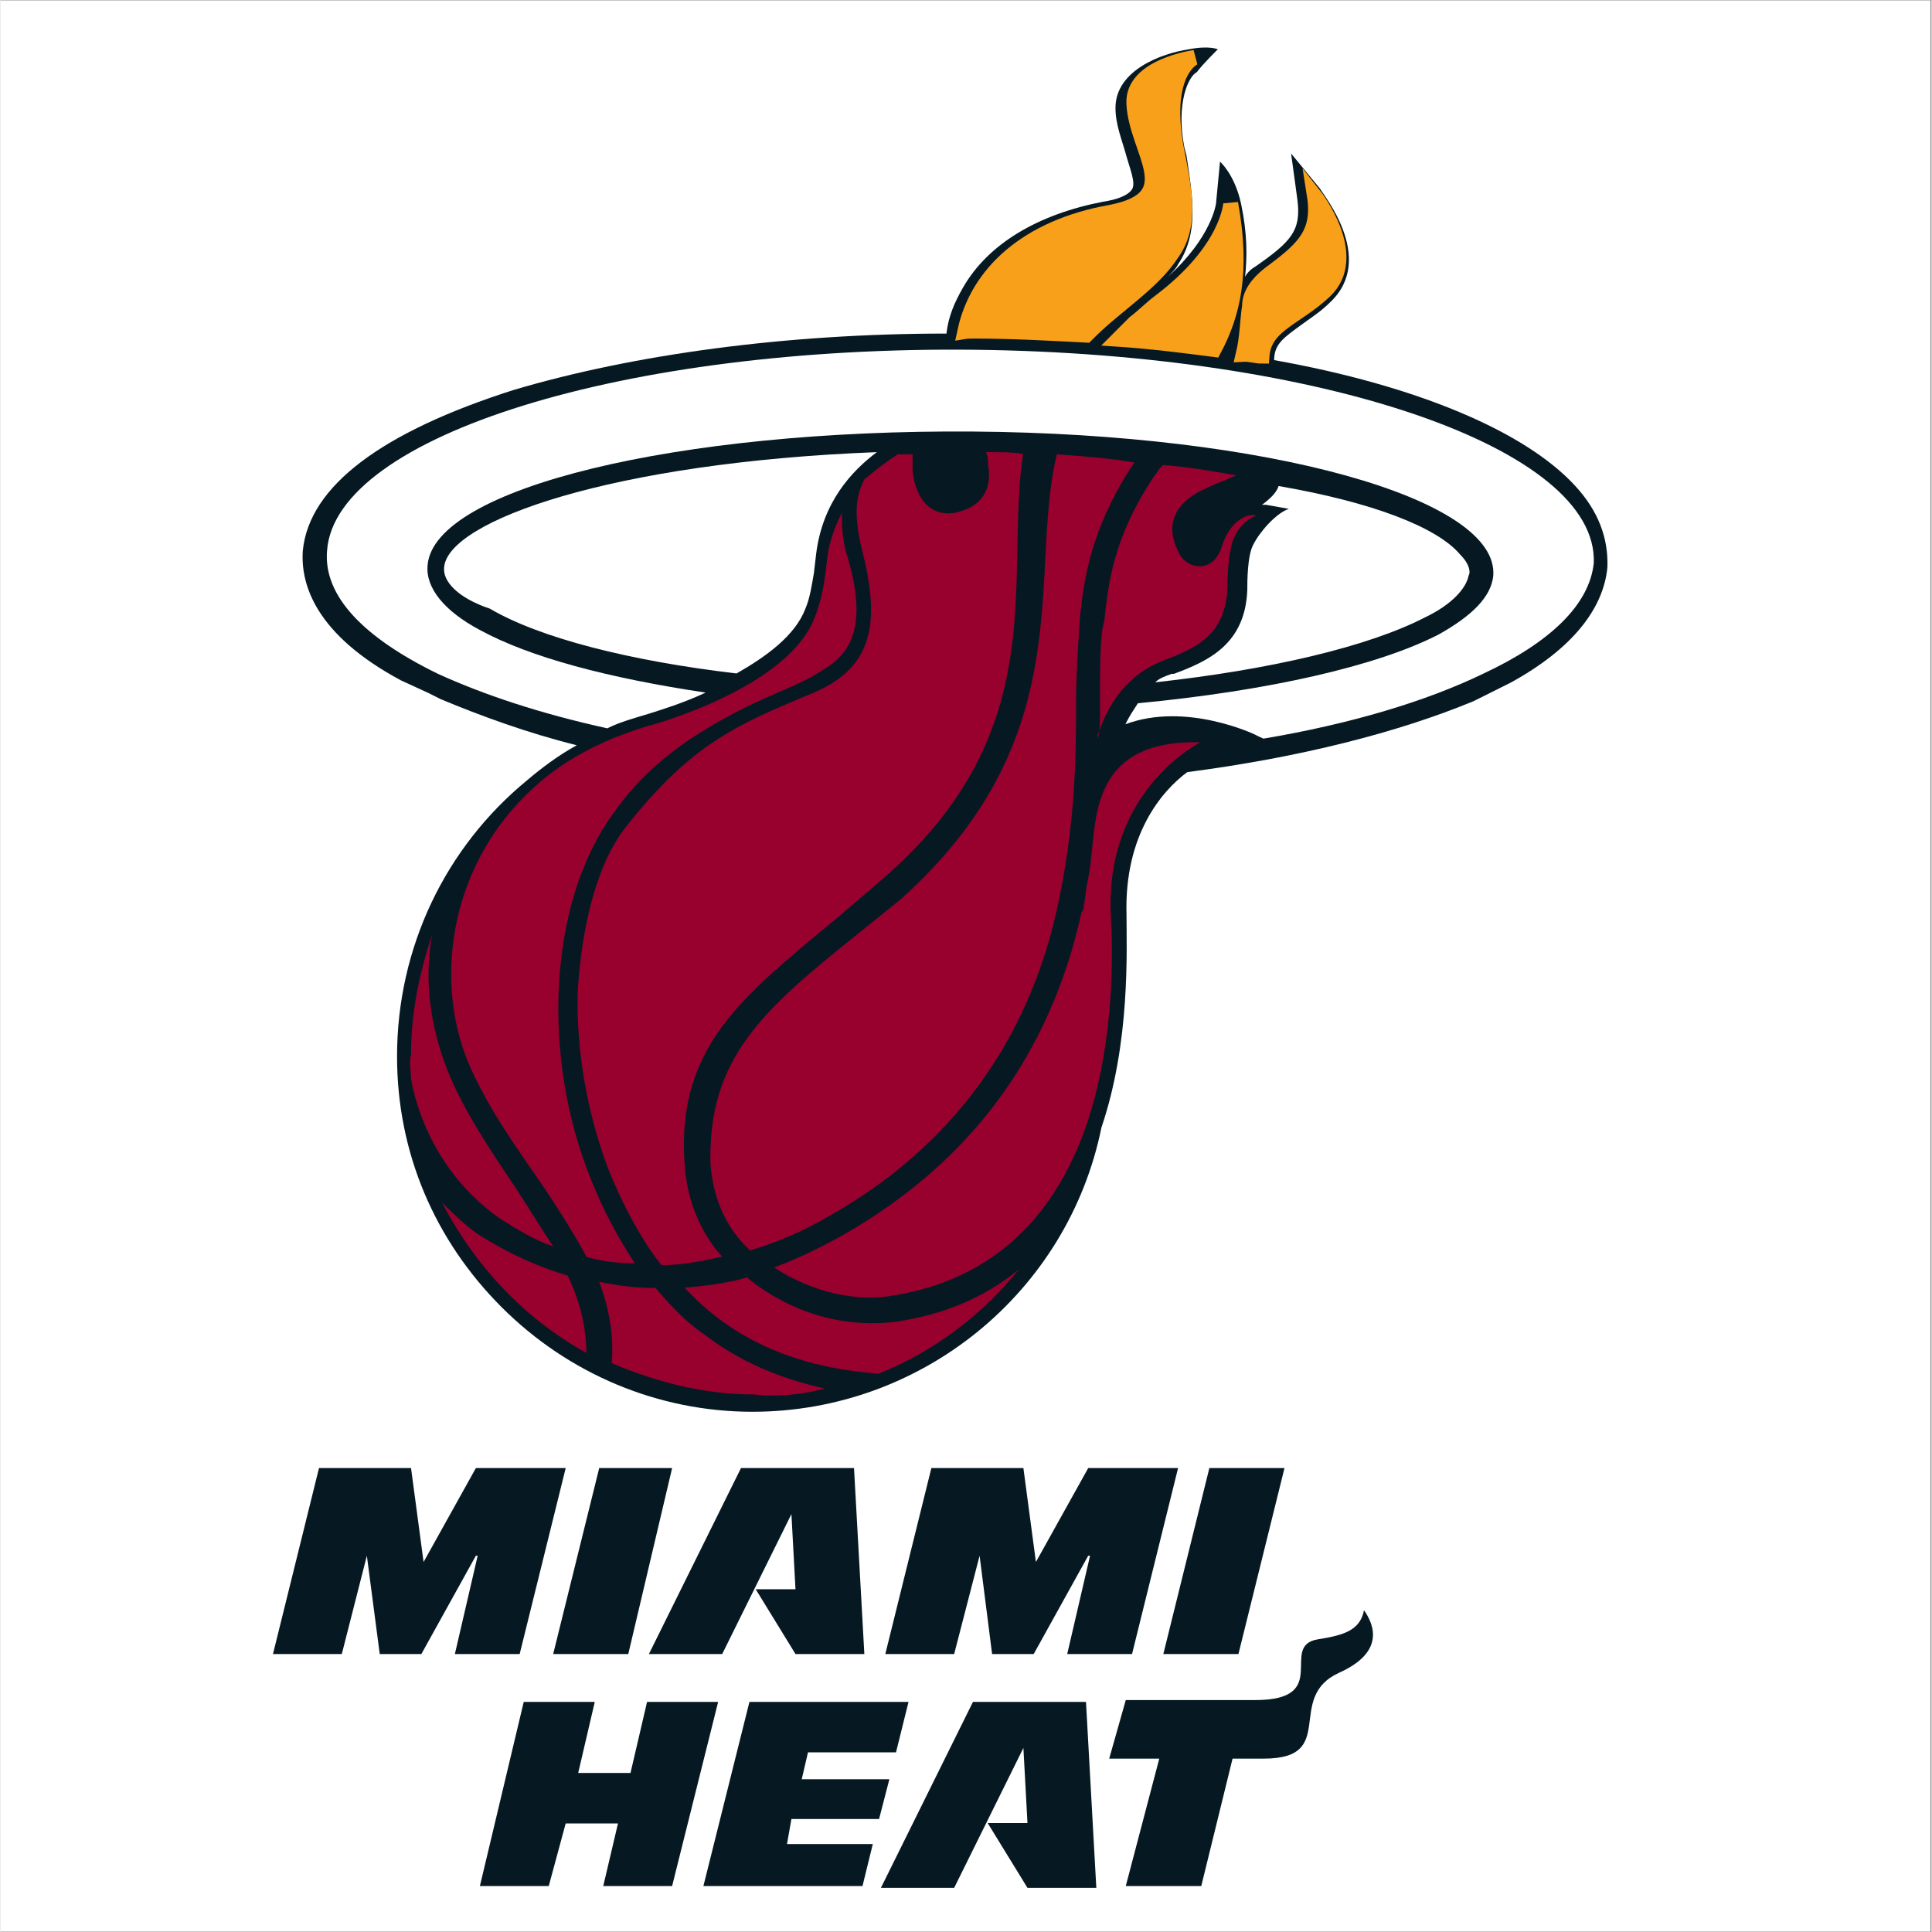 <svg xmlns="http://www.w3.org/2000/svg" xmlns:xlink="http://www.w3.org/1999/xlink" width="300" zoomAndPan="magnify" viewBox="0 0 224.88 225" height="300" preserveAspectRatio="xMidYMid meet" version="1.0"><rect x="0" y="0" width="224.88" height="225" fill="#808080" stroke="none"/><defs><clipPath id="42563ecb91"><path d="M 0 0.059 L 224.762 0.059 L 224.762 224.938 L 0 224.938 Z M 0 0.059 " clip-rule="nonzero"/></clipPath><clipPath id="d67c1df0f8"><path d="M 102 0.059 L 149 0.059 L 149 49 L 102 49 Z M 102 0.059 " clip-rule="nonzero"/></clipPath></defs><g clip-path="url(#42563ecb91)"><path fill="#ffffff" d="M 0 0.059 L 224.879 0.059 L 224.879 224.941 L 0 224.941 Z M 0 0.059 " fill-opacity="1" fill-rule="nonzero"/><path fill="#ffffff" d="M 0 0.059 L 224.879 0.059 L 224.879 224.941 L 0 224.941 Z M 0 0.059 " fill-opacity="1" fill-rule="nonzero"/></g><path fill="#061922" d="M 183.363 56.559 C 177.531 50.215 164.883 44.895 148.328 41.938 C 148.328 40.008 149.531 39.277 151.504 37.82 C 152.488 37.09 153.691 36.363 154.891 35.16 C 160.25 30.059 153.902 22.512 153.691 21.996 L 150.301 17.879 L 151.031 23.238 C 151.504 26.883 150.301 28.129 146.141 31.043 C 145.672 31.301 145.156 31.773 144.941 32.246 C 145.199 29.801 145.199 27.141 144.469 23.711 C 143.742 20.324 142.023 18.824 142.023 18.824 L 141.555 23.711 C 141.555 23.711 141.082 27.613 135.938 32.246 C 136.406 31.773 136.922 31.258 137.137 30.785 C 139.582 27.141 138.852 22.98 138.121 18.137 L 137.867 17.148 C 136.879 12.047 138.336 8.875 139.324 8.402 C 140.051 7.414 141.77 5.742 141.77 5.742 C 141.77 5.742 140.781 5.27 138.379 5.742 C 135.207 6.215 129.848 8.188 129.848 12.562 C 129.848 14.492 130.574 16.207 131.047 17.922 C 131.52 19.637 132.246 21.309 131.777 22.039 C 131.305 22.77 130.062 23.238 128.387 23.496 C 120.84 24.953 115.008 28.387 112.094 33.488 C 111.105 35.203 110.379 36.875 110.164 38.848 C 91.422 38.848 73.668 41.293 59.773 45.41 C 44.422 50.301 35.93 56.602 35.203 64.152 C 34.945 68.055 36.66 73.887 46.652 79.246 L 49.824 80.703 L 51.285 81.434 C 55.914 83.363 61.277 85.336 67.109 86.793 C 64.922 87.992 62.992 89.453 61.277 90.91 C 51.797 98.715 46.18 110.379 46.18 123.031 C 46.18 134.223 50.555 144.43 58.359 152.234 C 66.164 160.039 76.629 164.414 87.562 164.414 C 107.289 164.414 124.312 150.52 128.215 131.305 C 131.605 121.312 131.133 110.637 131.133 106.477 C 130.875 97.215 135.25 92.109 138.207 89.922 C 151.375 88.207 162.781 85.293 171.57 81.648 L 175.945 79.461 C 183.023 75.559 186.668 70.926 187.137 66.082 C 187.266 62.648 186.066 59.477 183.363 56.559 Z M 169.984 64.578 C 171.188 65.781 171.188 66.766 170.973 67.023 C 170.715 68.48 169.043 70.41 165.867 71.914 C 159.309 75.301 147.855 78 134.477 79.461 C 134.949 78.988 135.68 78.73 136.406 78.473 L 136.664 78.473 C 140.566 77.016 144.941 75.086 145.199 68.738 C 145.199 67.754 145.199 64.621 145.926 63.379 C 146.656 61.922 148.586 59.734 150.043 59.262 L 147.387 58.789 C 147.129 58.789 147.129 58.789 146.914 58.789 C 147.898 58.062 148.629 57.332 148.844 56.602 C 159.777 58.488 167.328 61.406 169.984 64.578 Z M 51.668 66.039 C 52.141 60.676 71.137 53.859 102.059 52.656 C 99.141 54.844 95.711 58.488 94.98 64.578 L 94.723 66.766 C 94.469 68.223 94.254 69.684 93.738 70.883 C 92.539 74.055 89.105 76.5 85.719 78.43 C 73.324 76.973 62.82 74.312 56.988 70.883 C 53.387 69.684 51.453 67.754 51.668 66.039 Z M 51.668 66.039 " fill-opacity="1" fill-rule="nonzero"/><path fill="#061922" d="M 73.109 192.629 L 78.215 170.973 L 69.723 170.973 L 64.363 192.629 Z M 73.109 192.629 " fill-opacity="1" fill-rule="nonzero"/><path fill="#061922" d="M 92.109 176.332 L 92.582 185.082 L 87.949 185.082 L 92.582 192.629 L 100.602 192.629 L 99.398 170.973 L 86.234 170.973 L 75.512 192.629 L 84.047 192.629 Z M 92.109 176.332 " fill-opacity="1" fill-rule="nonzero"/><path fill="#061922" d="M 71.91 212.355 L 70.195 219.645 L 78.215 219.645 L 83.574 198.203 L 75.297 198.203 L 73.367 206.48 L 67.277 206.48 L 69.207 198.203 L 60.934 198.203 L 55.828 219.645 L 63.848 219.645 L 65.82 212.355 Z M 71.91 212.355 " fill-opacity="1" fill-rule="nonzero"/><path fill="#061922" d="M 91.594 214.758 L 92.109 211.84 L 102.316 211.84 L 103.516 207.211 L 93.309 207.211 L 94.039 204.078 L 104.289 204.078 L 105.746 198.203 L 87.219 198.203 L 81.859 219.645 L 100.387 219.645 L 101.586 214.758 Z M 91.594 214.758 " fill-opacity="1" fill-rule="nonzero"/><path fill="#061922" d="M 144.168 192.629 L 149.531 170.973 L 140.781 170.973 L 135.422 192.629 Z M 144.168 192.629 " fill-opacity="1" fill-rule="nonzero"/><path fill="#061922" d="M 158.793 187.527 C 159.992 189.242 161.238 192.414 155.875 194.816 C 149.531 197.734 155.875 204.809 147.129 204.809 L 143.484 204.809 L 139.84 219.645 L 131.047 219.645 L 134.949 204.809 L 129.117 204.809 L 131.047 197.988 L 146.141 197.988 C 155.148 197.988 148.801 191.645 153.434 190.914 C 156.348 190.441 158.32 189.93 158.793 187.527 Z M 158.793 187.527 " fill-opacity="1" fill-rule="nonzero"/><path fill="#061922" d="M 49.27 181.91 L 47.809 170.973 L 37.09 170.973 L 31.73 192.629 L 39.746 192.629 L 42.664 181.18 L 44.164 192.629 L 49.012 192.629 L 55.359 181.18 L 55.57 181.18 L 52.914 192.629 L 60.461 192.629 L 65.82 170.973 L 55.359 170.973 Z M 49.27 181.91 " fill-opacity="1" fill-rule="nonzero"/><path fill="#061922" d="M 120.582 181.91 L 119.125 170.973 L 108.406 170.973 L 103.043 192.629 L 111.062 192.629 L 114.023 181.18 L 115.48 192.629 L 120.324 192.629 L 126.672 181.18 L 126.887 181.18 L 124.227 192.629 L 131.777 192.629 L 137.137 170.973 L 126.672 170.973 Z M 120.582 181.91 " fill-opacity="1" fill-rule="nonzero"/><path fill="#061922" d="M 119.125 203.566 L 119.598 212.312 L 114.965 212.312 L 119.598 219.859 L 127.617 219.859 L 126.414 198.203 L 113.25 198.203 L 102.531 219.859 L 111.062 219.859 Z M 119.125 203.566 " fill-opacity="1" fill-rule="nonzero"/><path fill="#98002e" d="M 47.809 125.688 C 48.797 131.051 51.926 137.609 58.273 141.984 C 60.203 143.184 62.176 144.43 64.363 145.156 C 62.906 142.969 61.445 140.527 59.988 138.34 C 57.074 133.965 53.898 129.332 51.969 124.445 C 50.039 119.34 49.312 114.238 50.254 108.879 C 48.797 113.254 47.809 117.883 47.809 122.773 C 47.551 123.758 47.809 124.703 47.809 125.688 Z M 47.809 125.688 " fill-opacity="1" fill-rule="nonzero"/><path fill="#98002e" d="M 54.371 123.5 C 56.301 128.133 59.262 132.508 62.176 136.668 C 64.363 139.84 66.551 143.227 68.266 146.402 C 69.98 146.871 71.91 147.129 73.883 147.129 C 71.953 144.215 70.238 141.039 68.781 137.395 C 62.949 123.031 63.891 105.492 70.969 95.285 C 74.613 89.922 78.984 86.535 84.863 83.363 C 89.75 80.703 92.879 79.973 95.797 78 C 99.184 76.07 100.898 72.641 98.711 65.094 C 97.984 62.906 97.984 61.191 97.984 59.734 C 97.254 61.191 96.527 62.906 96.27 65.094 C 96.012 67.281 95.797 69.469 94.809 71.914 C 91.895 79.719 77.27 84.09 75.34 84.562 C 69.723 86.277 65.348 88.68 61.961 91.852 C 52.441 100.602 50.469 113.766 54.371 123.5 Z M 54.371 123.5 " fill-opacity="1" fill-rule="nonzero"/><path fill="#98002e" d="M 114.75 52.656 C 115.008 53.129 115.008 53.645 115.008 54.117 C 115.48 56.773 114.535 59.004 111.105 59.734 C 107.719 60.207 106.477 57.289 106.219 54.844 C 106.219 54.117 106.219 53.387 106.219 52.914 C 105.746 52.914 105.016 52.914 104.504 52.914 C 103.301 53.645 102.059 54.629 100.602 55.832 C 99.871 57.289 99.141 59.219 100.344 64.109 C 102.531 72.641 101.543 77.746 94.723 80.66 C 85.977 84.305 80.617 86.492 73.07 96.012 C 69.422 100.387 67.707 107.934 67.234 115.227 C 66.98 122.516 68.438 130.062 70.883 136.41 C 72.598 140.527 74.527 144.215 76.973 147.344 C 79.414 147.344 81.602 146.871 84.047 146.359 C 81.387 143.441 79.93 139.539 79.672 135.637 C 78.688 122 86.234 116.168 97.426 106.906 L 102.531 102.531 C 122.727 85.25 116.895 67.711 119.082 52.871 C 118.141 52.656 116.422 52.656 114.75 52.656 Z M 114.75 52.656 " fill-opacity="1" fill-rule="nonzero"/><path fill="#98002e" d="M 123.027 52.914 C 122.297 55.832 122.043 59.004 121.828 62.18 C 121.098 75.344 121.355 89.922 104.801 104.762 L 99.699 108.879 C 88.766 117.625 82.418 123.242 82.676 135.422 C 82.93 139.324 84.391 142.969 87.305 145.629 C 90.48 144.645 93.395 143.441 96.312 141.727 C 110.676 133.707 119.684 121.27 123.07 105.703 C 125.258 95.711 125.258 87.695 125.258 81.348 C 125.258 78.172 125.73 71.613 125.73 71.613 C 126.199 67.496 126.93 61.879 131.562 54.586 C 131.82 54.332 131.82 54.117 132.035 53.859 C 129.332 53.387 126.16 53.129 123.027 52.914 Z M 123.027 52.914 " fill-opacity="1" fill-rule="nonzero"/><path fill="#98002e" d="M 127.617 95.027 C 127.617 94.77 127.617 94.77 127.617 95.027 C 127.617 94.77 127.617 95.027 127.617 95.027 C 127.145 97.473 127.145 99.914 126.629 102.574 C 126.371 103.559 126.371 104.504 126.16 105.488 C 126.16 105.746 126.16 105.961 125.902 106.219 C 122.254 122.773 112.992 135.422 97.898 143.957 C 95.238 145.414 92.793 146.617 90.094 147.602 C 94.469 150.52 99.57 151.504 103.258 150.988 C 116.895 149.059 123.457 140.055 126.629 130.535 C 129.805 120.801 129.547 110.594 129.289 106.176 C 128.816 91.809 139.754 86.449 139.754 86.449 C 131.52 86.234 128.602 89.922 127.617 95.027 Z M 127.617 95.027 " fill-opacity="1" fill-rule="nonzero"/><path fill="#98002e" d="M 118.609 147.816 C 112.992 152.449 107.16 153.434 104.504 153.906 C 99.141 154.637 92.836 153.434 87.219 149.016 L 86.961 148.758 C 84.52 149.488 82.074 149.746 79.672 149.961 C 85.031 155.793 92.324 159.223 102.059 159.953 C 102.059 159.953 102.059 159.953 102.316 159.953 C 108.875 157.336 114.492 152.961 118.609 147.816 C 118.867 147.602 118.867 147.602 118.609 147.816 Z M 118.609 147.816 " fill-opacity="1" fill-rule="nonzero"/><path fill="#98002e" d="M 68.223 157.551 C 68.223 154.637 67.492 151.461 66.035 148.547 C 62.648 147.559 59.473 146.102 56.301 144.172 C 54.586 143.184 52.914 141.512 51.414 140.055 C 55.359 147.602 61.191 153.691 68.223 157.551 Z M 68.223 157.551 " fill-opacity="1" fill-rule="nonzero"/><path fill="#98002e" d="M 96.012 161.711 C 90.652 160.512 86.02 158.539 81.902 155.363 C 79.715 153.906 78 151.977 76.285 150.004 C 74.098 150.004 71.91 149.746 69.723 149.273 C 70.926 152.449 71.438 155.621 71.18 158.75 C 76.285 160.938 81.902 162.398 87.734 162.398 C 90.395 162.695 93.309 162.441 96.012 161.711 Z M 96.012 161.711 " fill-opacity="1" fill-rule="nonzero"/><path fill="#98002e" d="M 142.238 63.637 C 141.254 66.809 138.336 66.293 137.352 64.621 C 135.895 61.965 136.363 59.992 137.824 58.531 C 139.281 57.074 141.727 56.344 143.91 55.359 C 141.254 54.887 138.293 54.371 135.379 54.16 C 135.379 54.16 135.379 54.16 135.121 54.414 C 134.863 54.672 134.648 55.145 134.391 55.402 C 129.504 62.691 129.031 68.055 128.559 72.211 L 128.301 73.414 C 128.047 75.602 128.047 78.301 128.047 81.434 C 128.047 81.902 128.047 82.418 128.047 82.891 C 128.047 84.09 128.047 85.078 127.789 86.062 C 127.789 85.594 127.789 85.336 127.789 85.594 C 129.246 81.219 131.691 78.516 135.078 77.059 C 138.98 75.602 142.625 74.141 142.883 68.523 C 142.883 66.082 143.141 63.895 143.613 62.691 C 144.598 60.504 146.27 60.035 146.27 60.035 C 145.414 59.734 143.227 60.461 142.238 63.637 Z M 142.238 63.637 " fill-opacity="1" fill-rule="nonzero"/><path stroke-linecap="butt" transform="matrix(0.429, 0, 0, 0.429, 37.132, -5.321)" fill-opacity="1" fill="#f9a01b" fill-rule="nonzero" stroke-linejoin="miter" d="M 255.9 109.099 C 256.501 100.601 265 98.897 272.898 91.501 C 283.1 81.9 270.101 65.404 270.101 65.404 C 271.805 76.198 266.703 80.197 257.604 87.001 C 254.798 89.297 252.503 92.102 252.503 95.5 C 251.901 99.499 251.901 103.998 250.799 108.598 C 252.503 108.498 254.197 109.099 255.9 109.099 Z M 255.9 109.099 " stroke="#f9a01b" stroke-width="4.027" stroke-opacity="1" stroke-miterlimit="4"/><path stroke-linecap="butt" transform="matrix(0.429, 0, 0, 0.429, 37.132, -5.321)" fill-opacity="1" fill="#f9a01b" fill-rule="nonzero" stroke-linejoin="miter" d="M 228.1 94.297 C 225.804 96.001 223.6 98.296 221.304 100 C 219.601 101.703 218.499 102.796 216.805 104.499 C 225.904 105.101 234.403 106.203 242.902 107.296 C 248.003 97.704 250.799 86.3 247.402 67.599 C 247.402 67.699 246.8 80.197 228.1 94.297 Z M 228.1 94.297 " stroke="#f9a01b" stroke-width="4.027" stroke-opacity="1" stroke-miterlimit="4"/><path fill="#f9a01b" d="M 113.508 38.551 C 117.883 38.551 122.254 38.805 126.414 39.02 C 126.672 38.762 126.672 38.762 126.887 38.551 C 129.805 35.633 134.176 32.93 136.363 29.543 C 138.809 26.156 137.824 21.996 136.836 16.895 C 135.379 8.145 139.023 6.688 139.023 6.688 C 139.023 6.688 131.734 7.672 131.949 12.047 C 132.203 17.664 138.035 22.98 129.289 24.699 C 119.555 26.414 113.723 31.773 112.266 38.594 C 112.52 38.551 113.035 38.551 113.508 38.551 Z M 113.508 38.551 " fill-opacity="1" fill-rule="nonzero"/><g clip-path="url(#d67c1df0f8)"><path stroke-linecap="butt" transform="matrix(0.429, 0, 0, 0.429, 37.132, -5.321)" fill="none" stroke-linejoin="miter" d="M 178.101 102.304 C 188.303 102.304 198.496 102.896 208.197 103.397 C 208.798 102.796 208.798 102.796 209.299 102.304 C 216.103 95.5 226.296 89.196 231.397 81.299 C 237.099 73.401 234.804 63.7 232.499 51.804 C 229.102 31.4 237.6 28.002 237.6 28.002 C 237.6 28.002 220.603 30.298 221.104 40.5 C 221.696 53.599 235.296 65.996 214.901 70.004 C 192.201 74.003 178.602 86.5 175.204 102.404 C 175.796 102.304 176.998 102.304 178.101 102.304 Z M 178.101 102.304 " stroke="#f9a01b" stroke-width="4.027" stroke-opacity="1" stroke-miterlimit="4"/></g><path fill="#ffffff" d="M 113.508 40.734 C 72.855 40.266 39.02 50.727 38.031 64.109 C 37.562 69.469 42.406 74.312 50.941 78.473 C 56.301 80.918 62.863 83.105 70.668 84.82 C 72.125 84.09 73.84 83.621 75.555 83.105 C 77.016 82.633 79.457 81.902 82.117 80.66 C 70.668 78.945 61.66 76.543 55.828 73.371 C 51.711 71.184 49.484 68.48 49.738 65.824 C 50.469 56.816 78.945 50 113.25 50.258 C 147.559 50.512 174.574 58.062 173.844 67.066 C 173.586 69.512 171.398 71.699 167.496 73.887 C 160.422 77.531 147.773 80.445 132.461 81.902 C 131.992 82.633 131.477 83.363 131.004 84.348 C 138.078 81.691 146.098 85.551 146.098 85.551 C 146.098 85.551 146.57 85.809 147.086 86.02 C 157.293 84.305 166.082 81.648 172.645 78.473 C 180.449 74.828 185.039 70.453 185.551 65.566 C 186.066 52.188 153.902 41.207 113.508 40.734 Z M 113.508 40.734 " fill-opacity="1" fill-rule="nonzero"/></svg>